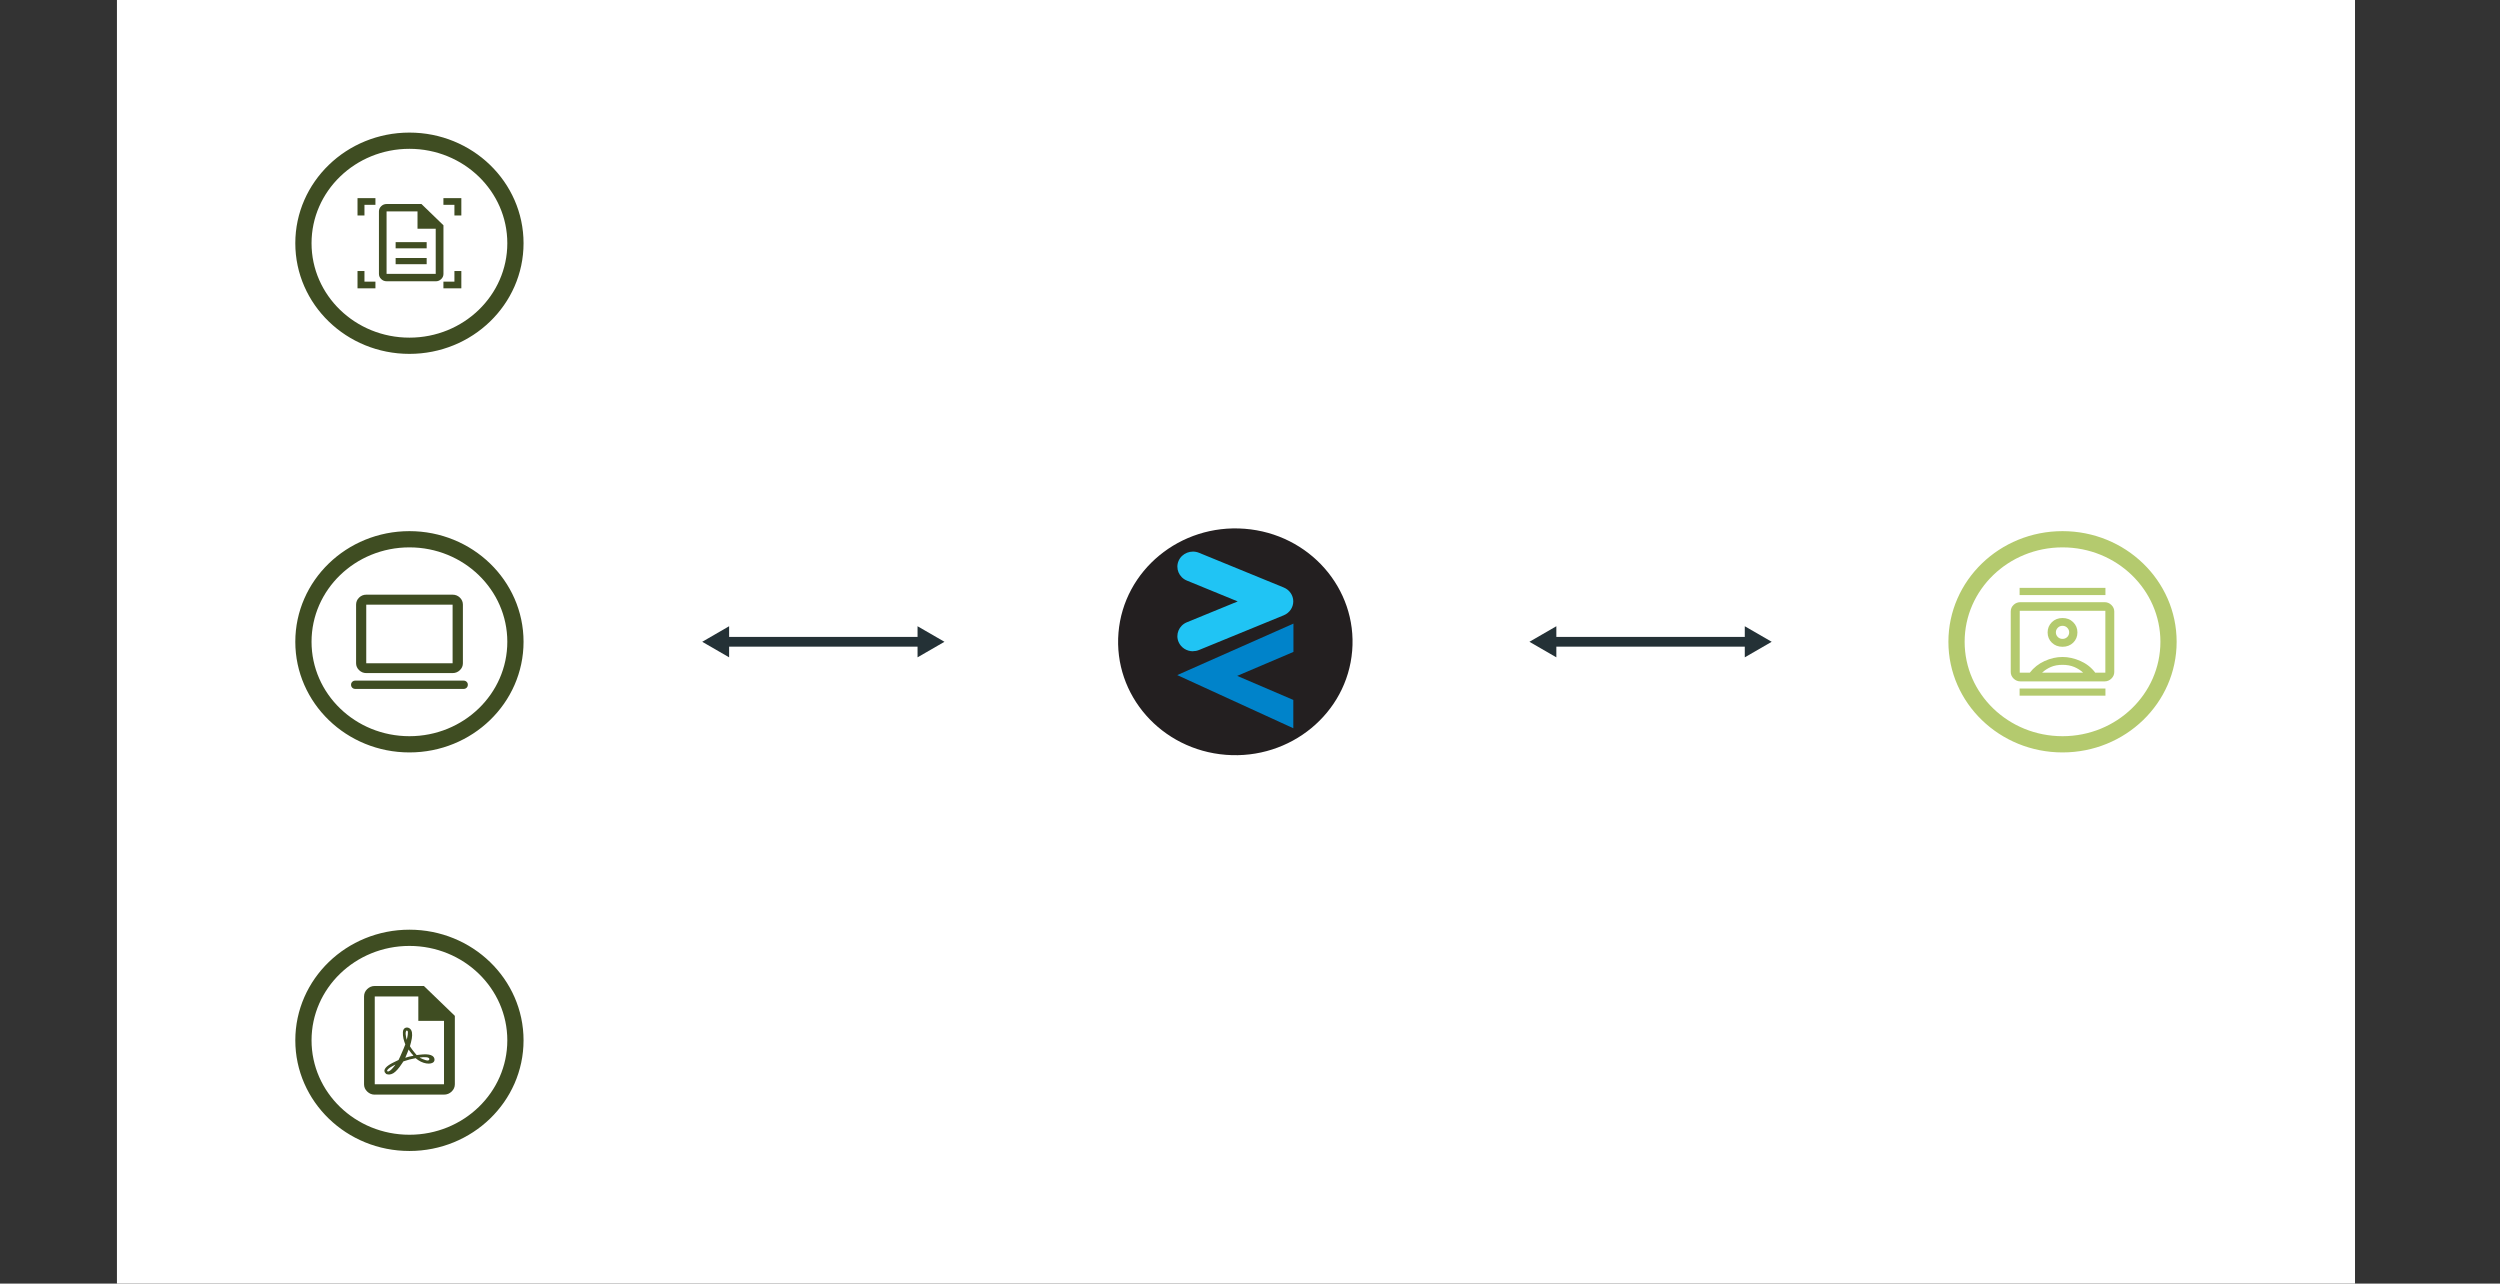 <?xml version="1.0" encoding="UTF-8"?> <svg xmlns="http://www.w3.org/2000/svg" xmlns:xlink="http://www.w3.org/1999/xlink" id="Layer_1" data-name="Layer 1" viewBox="0 0 770.04 395.36"><rect x="0" y="0" width="770.04" height="395.36" fill="#333333" stroke="none"/><defs><style> .cls-1 { fill: #0083ca; } .cls-2 { fill: #fff; } .cls-3, .cls-4 { stroke: #3f4d22; } .cls-3, .cls-4, .cls-5, .cls-6 { stroke-miterlimit: 10; } .cls-3, .cls-7, .cls-5, .cls-6 { fill: none; } .cls-3, .cls-5 { stroke-width: 5px; } .cls-4 { stroke-width: .5px; } .cls-4, .cls-8 { fill: #3f4d22; } .cls-9 { fill: #243136; } .cls-10 { fill: #b4ca6e; } .cls-11 { clip-path: url(#clippath); } .cls-5 { stroke: #b4ca6e; } .cls-6 { stroke: #243136; stroke-width: 3px; } .cls-12 { fill: #20c4f4; } .cls-13 { fill: #404d22; } .cls-14 { fill: #231f20; } </style><clipPath id="clippath"><rect class="cls-7" x="344.39" y="162.75" width="72.21" height="69.86"></rect></clipPath></defs><rect class="cls-2" x="36.02" width="689.36" height="395.36"></rect><g><g><ellipse class="cls-3" cx="126.11" cy="197.68" rx="32.65" ry="31.58"></ellipse><path class="cls-8" d="m112.81,207.32c-.85,0-1.58-.3-2.2-.9-.62-.6-.93-1.31-.93-2.13v-18.05c0-.84.31-1.57.93-2.17.62-.6,1.36-.9,2.2-.9h26.6c.87,0,1.62.3,2.24.9.62.6.93,1.33.93,2.17v18.05c0,.82-.31,1.53-.93,2.13-.62.6-1.37.9-2.24.9h-26.6Zm0-3.03h26.6v-18.05h-26.6v18.05h0Zm-3.37,7.91c-.37,0-.68-.12-.93-.36-.25-.24-.38-.56-.38-.94,0-.36.13-.66.38-.9.25-.24.56-.36.93-.36h33.35c.37,0,.68.12.93.36.25.24.38.54.38.9,0,.38-.13.7-.38.94-.25.24-.56.36-.93.36h-33.35Zm3.37-7.91h0v-18.05h0v18.05h0Z"></path></g><g><ellipse class="cls-3" cx="126.11" cy="74.92" rx="32.65" ry="31.58"></ellipse><g><path class="cls-13" d="m121.86,81.37h9.56s0-1.9,0-1.9h-9.56s0,1.9,0,1.9Zm0-4.88h9.56s0-1.9,0-1.9h-9.56s0,1.9,0,1.9Zm-2.79,10.14c-.63,0-1.18-.22-1.65-.67-.47-.45-.7-.98-.7-1.59v-19.24c0-.63.23-1.17.7-1.62.47-.45,1.01-.67,1.65-.67h10.75s6.77,6.55,6.77,6.55v14.99c0,.61-.23,1.14-.7,1.59s-1.02.67-1.68.67h-15.14Zm9.53-16.17v-5.34s-9.53,0-9.53,0h0v19.24h0,15.14v-13.9h-5.61Zm-9.53-5.34v5.34s0-5.34,0-5.34v5.34s0,13.9,0,13.9h0v-19.24h0Z"></path><polygon class="cls-13" points="110.12 66.37 110.12 61.03 115.64 61.03 115.64 63.09 112.26 63.09 112.26 66.37 110.12 66.37"></polygon><polygon class="cls-13" points="139.97 66.37 139.97 63.09 136.58 63.09 136.58 61.03 142.1 61.03 142.1 66.37 139.97 66.37"></polygon><polygon class="cls-13" points="110.12 88.81 110.12 83.48 112.26 83.48 112.26 86.75 115.64 86.75 115.64 88.81 110.12 88.81"></polygon><polygon class="cls-13" points="136.58 88.81 136.58 86.75 139.97 86.75 139.97 83.48 142.1 83.48 142.1 88.81 136.58 88.81"></polygon></g></g><g><path class="cls-3" d="m158.76,320.44c0,17.44-14.62,31.58-32.65,31.58-18.03,0-32.65-14.14-32.65-31.58,0-17.44,14.62-31.58,32.65-31.58,18.03,0,32.65,14.14,32.65,31.58Z"></path><g><path class="cls-8" d="m115.43,337.17c-.89,0-1.67-.32-2.32-.95-.66-.63-.98-1.38-.98-2.24v-27.05c0-.89.33-1.65.98-2.28.66-.63,1.43-.95,2.32-.95h15.14s9.53,9.2,9.53,9.2v21.07c0,.86-.33,1.61-.98,2.24s-1.44.95-2.36.95h-21.33Zm13.42-22.73v-7.51s-13.42,0-13.42,0h0v27.05h21.33s0-19.54,0-19.54h-7.9Zm-13.42-7.51v7.51-7.51,27.05h0v-27.05h0Z"></path><path id="path2697" class="cls-4" d="m118.95,330.46c-.82-.79.07-1.89,2.48-3.05l1.52-.73.59-1.25c.33-.69.81-1.81,1.08-2.5l.49-1.24-.34-.92c-.41-1.13-.56-2.83-.3-3.45.35-.83,1.52-.74,1.98.14.36.69.32,1.95-.1,3.53l-.35,1.3.31.51c.17.28.66.94,1.1,1.47l.82.98,1.02-.13c3.23-.41,4.34.29,4.34,1.28,0,1.25-2.54,1.36-4.67-.09-.48-.33-.81-.65-.81-.65,0,0-1.33.26-1.99.43-.68.18-1.02.29-2.01.61,0,0-.35.49-.58.85-.84,1.32-1.83,2.42-2.54,2.82-.79.45-1.62.48-2.03.07Zm1.29-.45c.46-.28,1.4-1.35,2.04-2.34l.26-.4-1.19.58c-1.84.9-2.68,1.74-2.25,2.25.25.29.54.26,1.13-.09h0Zm11.96-3.25c.45-.31.39-.92-.12-1.17-.4-.19-.72-.23-1.75-.22-.63.04-1.65.17-1.83.2,0,0,.56.37.81.51.33.18,1.14.52,1.72.7.58.17.91.15,1.17-.02h0Zm-4.81-1.93c-.27-.28-.74-.86-1.03-1.29-.39-.49-.58-.83-.58-.83,0,0-.28.88-.51,1.4l-.72,1.72-.21.39s1.11-.35,1.68-.5c.6-.15,1.81-.38,1.81-.38l-.44-.52Zm-1.55-6.01c.07-.57.1-1.13-.09-1.42-.52-.55-1.15-.09-1.04,1.22.04.44.15,1.19.3,1.66l.28.84.19-.64c.11-.35.27-1.1.36-1.67h0Z"></path></g></g><g><ellipse class="cls-5" cx="635.29" cy="197.68" rx="32.65" ry="31.58"></ellipse><path class="cls-10" d="m622.07,214.28v-2.2h26.44v2.2h-26.44Zm0-31v-2.2h26.44s0,2.2,0,2.2h-26.44Zm13.22,15.94c1.31,0,2.41-.42,3.28-1.26s1.31-1.9,1.31-3.17c0-1.25-.44-2.3-1.31-3.15-.87-.86-1.96-1.28-3.28-1.28-1.31,0-2.41.43-3.28,1.28-.87.86-1.31,1.91-1.31,3.15,0,1.27.44,2.33,1.31,3.17.87.84,1.96,1.26,3.28,1.26Zm-12.96,10.66c-.81,0-1.51-.29-2.1-.86-.59-.57-.89-1.25-.89-2.03v-18.62c0-.83.3-1.52.89-2.07.59-.55,1.29-.82,2.1-.82h25.91c.81,0,1.51.29,2.1.86.59.57.89,1.25.89,2.03v18.62c0,.78-.3,1.46-.89,2.03-.59.57-1.29.86-2.1.86h-25.91Zm2.88-2.68c1.21-1.56,2.73-2.76,4.55-3.59,1.82-.83,3.66-1.25,5.53-1.25,1.84,0,3.69.42,5.55,1.25,1.86.83,3.37,2.03,4.53,3.59h3.11v-19.06s-26.37,0-26.37,0v19.06s3.11,0,3.11,0Zm3.79,0h12.65c-.78-.73-1.7-1.32-2.75-1.76-1.05-.44-2.25-.66-3.62-.66s-2.56.22-3.58.66-1.93,1.03-2.71,1.76Zm6.29-10.41c-.58,0-1.07-.2-1.46-.59s-.59-.87-.59-1.43c0-.54.2-1.01.59-1.41s.88-.6,1.46-.6c.58,0,1.07.2,1.46.6s.59.87.59,1.41c0,.56-.2,1.04-.59,1.43s-.88.59-1.46.59Z"></path></g><g><g class="cls-11"><path class="cls-14" d="m416.49,200.49c-1.6,19.23-19.01,33.56-38.89,32.01-19.88-1.55-34.69-18.39-33.09-37.62,1.6-19.23,19.01-33.56,38.89-32.01,19.88,1.55,34.69,18.39,33.09,37.62h0Z"></path></g><polygon class="cls-1" points="381.07 208.18 398.4 200.8 398.4 192.08 362.61 207.94 398.36 224.31 398.36 215.59 381.07 208.18 381.07 208.18"></polygon><path class="cls-12" d="m367.45,200.6c-1.87,0-3.65-1.06-4.42-2.84-1.03-2.36.11-5.09,2.55-6.09l15.66-6.42-15.66-6.42c-2.44-1-3.58-3.73-2.55-6.09,1.03-2.36,3.85-3.47,6.29-2.47l26.1,10.69c1.78.73,2.93,2.41,2.93,4.28,0,1.86-1.15,3.55-2.93,4.28l-26.1,10.69c-.61.25-1.25.37-1.87.37h0Z"></path></g><g><line class="cls-9" x1="545.71" y1="197.68" x2="471.09" y2="197.68"></line><g><line class="cls-6" x1="538.82" y1="197.68" x2="477.98" y2="197.68"></line><polygon class="cls-9" points="537.42 192.89 545.71 197.68 537.42 202.47 537.42 192.89"></polygon><polygon class="cls-9" points="479.38 192.89 471.09 197.68 479.38 202.47 479.38 192.89"></polygon></g></g><g><line class="cls-9" x1="290.91" y1="197.68" x2="216.3" y2="197.68"></line><g><line class="cls-6" x1="284.03" y1="197.68" x2="223.18" y2="197.68"></line><polygon class="cls-9" points="282.62 192.89 290.91 197.68 282.62 202.47 282.62 192.89"></polygon><polygon class="cls-9" points="224.58 192.89 216.3 197.68 224.58 202.47 224.58 192.89"></polygon></g></g></g></svg> 